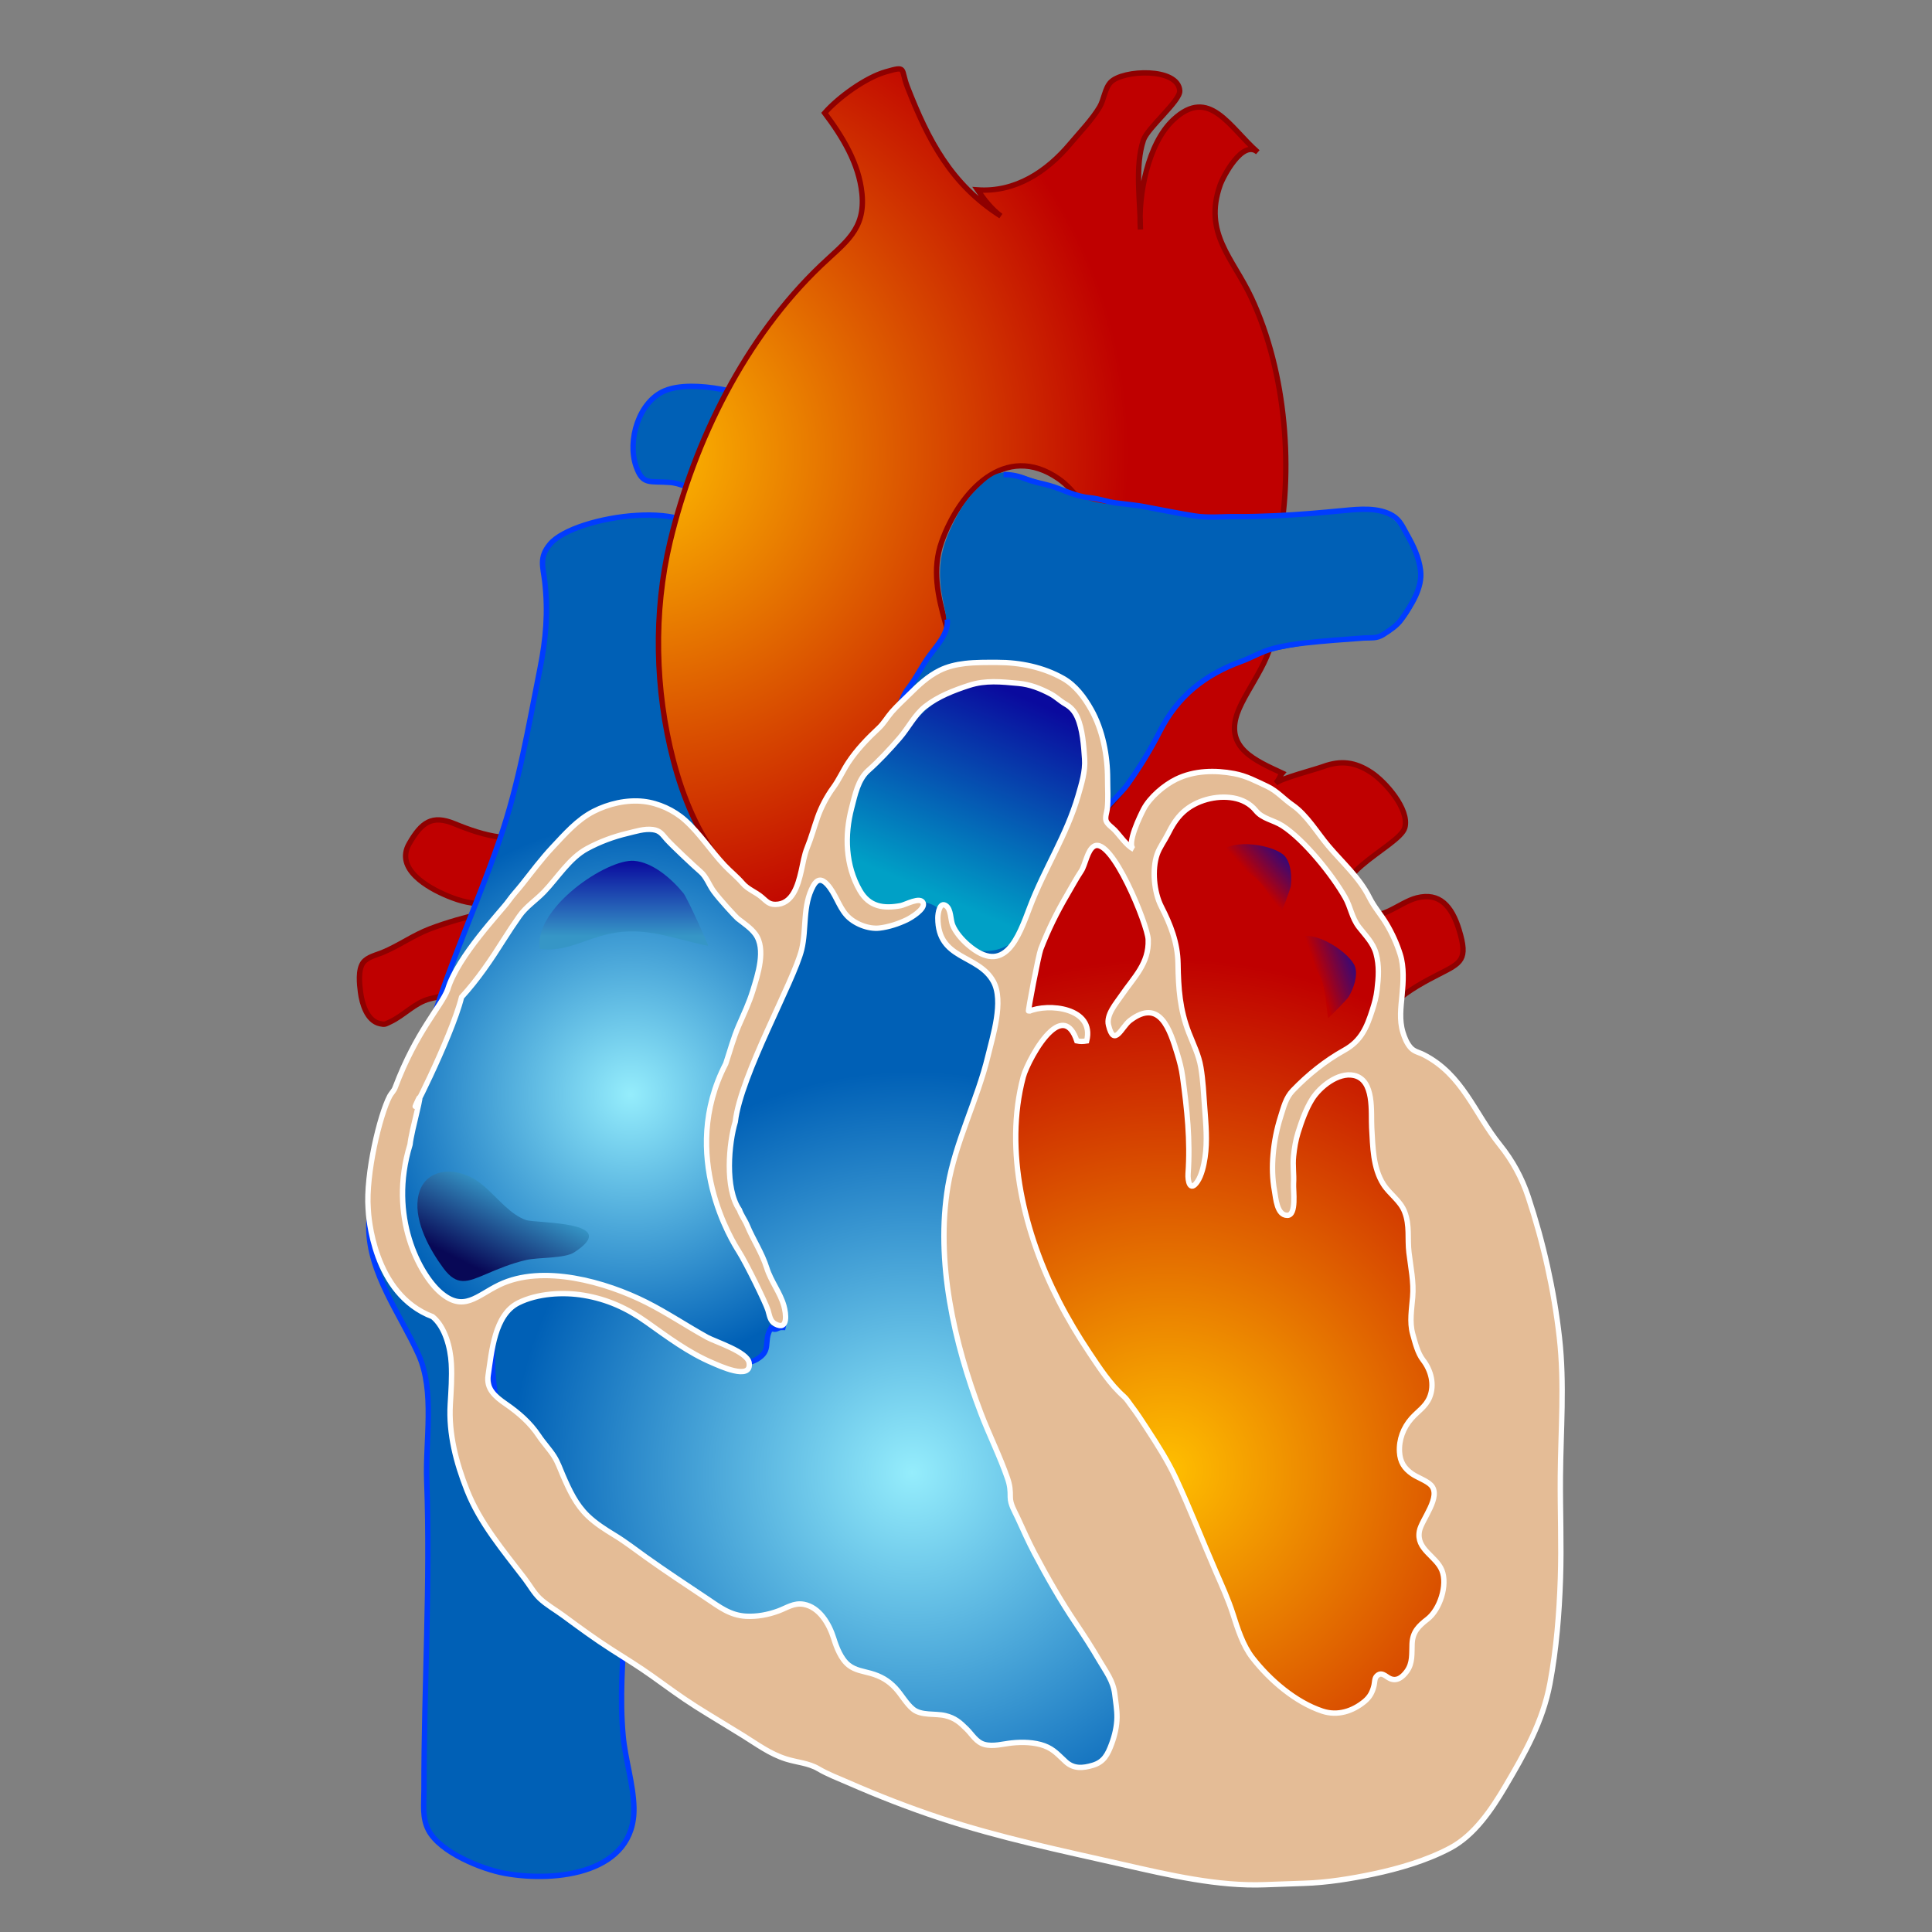 <?xml version="1.0" encoding="UTF-8" standalone="no"?>
<!-- Generator: Adobe Illustrator 12.0.0, SVG Export Plug-In . SVG Version: 6.00 Build 51448)  -->

<svg
   xmlns:dc="http://purl.org/dc/elements/1.1/"
   xmlns:cc="http://creativecommons.org/ns#"
   xmlns:rdf="http://www.w3.org/1999/02/22-rdf-syntax-ns#"
   xmlns:svg="http://www.w3.org/2000/svg"
   xmlns="http://www.w3.org/2000/svg"
   xmlns:sodipodi="http://sodipodi.sourceforge.net/DTD/sodipodi-0.dtd"
   xmlns:inkscape="http://www.inkscape.org/namespaces/inkscape"
   version="1.1"
   id="Layer_1"
   width="360"
   height="360"
   viewBox="0 0 360 360"
   overflow="visible"
   enable-background="new 0 0 667.072 443.978"
   xml:space="preserve"
   inkscape:version="0.92.5 (2060ec1f9f, 2020-04-08)"
   sodipodi:docname="heart.svg"
   style="overflow:visible"><rect x="0" y="0" width="360" height="360" fill="#808080" stroke="none"/><defs
   id="defs576" /><sodipodi:namedview
   pagecolor="#ffffff"
   bordercolor="#666666"
   borderopacity="1"
   objecttolerance="10"
   gridtolerance="10"
   guidetolerance="10"
   inkscape:pageopacity="0"
   inkscape:pageshadow="2"
   inkscape:window-width="1735"
   inkscape:window-height="1044"
   id="namedview574"
   showgrid="false"
   showguides="true"
   inkscape:guide-bbox="true"
   fit-margin-top="5"
   fit-margin-left="5"
   fit-margin-right="5"
   fit-margin-bottom="5"
   inkscape:zoom="1.22"
   inkscape:cx="257.34692"
   inkscape:cy="293.33332"
   inkscape:window-x="486"
   inkscape:window-y="223"
   inkscape:window-maximized="0"
   inkscape:current-layer="Layer_1" />


<radialGradient
   id="XMLID_20_"
   cx="482.042"
   cy="169.668"
   r="57.569"
   gradientTransform="matrix(1,0,0,-1,-1.3126508e-5,434.798)"
   gradientUnits="userSpaceOnUse">
	<stop
   offset="0"
   style="stop-color:#5B0909"
   id="stop8" />
	<stop
   offset="1"
   style="stop-color:#BF0000"
   id="stop10" />
</radialGradient>

<radialGradient
   id="XMLID_21_"
   cx="398.898"
   cy="298.368"
   r="77.503"
   gradientTransform="matrix(1,0,0,-1,-1.3126508e-5,434.798)"
   gradientUnits="userSpaceOnUse">
	<stop
   offset="0"
   style="stop-color:#FFBF00"
   id="stop15" />
	<stop
   offset="1"
   style="stop-color:#BF0000"
   id="stop17" />
</radialGradient>




<radialGradient
   id="XMLID_22_"
   cx="133.941"
   cy="107.124"
   r="74.828"
   gradientTransform="matrix(1,0,0,-1,-25.415,384.832)"
   gradientUnits="userSpaceOnUse">
	<stop
   offset="0"
   style="stop-color:#95EDFC"
   id="stop34" />
	<stop
   offset="1"
   style="stop-color:#0060B6"
   id="stop36" />
</radialGradient>

<linearGradient
   id="XMLID_23_"
   gradientUnits="userSpaceOnUse"
   x1="136.729"
   y1="215.513"
   x2="152.729"
   y2="252.512"
   gradientTransform="matrix(1,0,0,-1,-25.415,384.832)">
	<stop
   offset="0"
   style="stop-color:#00A0C6"
   id="stop41" />
	<stop
   offset="1"
   style="stop-color:#0A0A9E"
   id="stop43" />
</linearGradient>

<radialGradient
   id="XMLID_24_"
   cx="81.441"
   cy="177.625"
   r="50.589"
   gradientTransform="matrix(1,0,0,-1,-25.415,384.832)"
   gradientUnits="userSpaceOnUse">
	<stop
   offset="0"
   style="stop-color:#95EDFC"
   id="stop48" />
	<stop
   offset="1"
   style="stop-color:#0060B6"
   id="stop50" />
</radialGradient>

<linearGradient
   id="XMLID_25_"
   gradientUnits="userSpaceOnUse"
   x1="80.165"
   y1="207.125"
   x2="80.165"
   y2="221.125"
   gradientTransform="matrix(1,0,0,-1,-25.415,384.832)">
	<stop
   offset="0"
   style="stop-color:#3696C6"
   id="stop55" />
	<stop
   offset="1"
   style="stop-color:#0A0A9E"
   id="stop57" />
</linearGradient>

<linearGradient
   id="XMLID_26_"
   gradientUnits="userSpaceOnUse"
   x1="59.839"
   y1="159.175"
   x2="52.839"
   y2="145.174"
   gradientTransform="matrix(1,0,0,-1,-25.415,384.832)">
	<stop
   offset="0"
   style="stop-color:#3696C6"
   id="stop62" />
	<stop
   offset="1"
   style="stop-color:#080856"
   id="stop64" />
</linearGradient>

<radialGradient
   id="XMLID_27_"
   cx="181.44"
   cy="107.624"
   r="95.313"
   gradientTransform="matrix(1,0,0,-1,-25.415,384.832)"
   gradientUnits="userSpaceOnUse">
	<stop
   offset="0"
   style="stop-color:#FFBF00"
   id="stop69" />
	<stop
   offset="1"
   style="stop-color:#BF0000"
   id="stop71" />
</radialGradient>

<linearGradient
   id="XMLID_28_"
   gradientUnits="userSpaceOnUse"
   x1="478.589"
   y1="248.298"
   x2="479.056"
   y2="257.82"
   gradientTransform="matrix(0.703,0.711,0.711,-0.703,-340.781,1.517)">
	<stop
   offset="0"
   style="stop-color:#BF0000"
   id="stop76" />
	<stop
   offset="1"
   style="stop-color:#0A0A9E"
   id="stop78" />
</linearGradient>

<linearGradient
   id="XMLID_29_"
   gradientUnits="userSpaceOnUse"
   x1="617.609"
   y1="340.128"
   x2="618.076"
   y2="349.651"
   gradientTransform="matrix(0.357,0.934,0.934,-0.357,-354.097,-270.219)">
	<stop
   offset="0"
   style="stop-color:#BF0000"
   id="stop83" />
	<stop
   offset="1"
   style="stop-color:#0A0A9E"
   id="stop85" />
</linearGradient>

<radialGradient
   id="XMLID_30_"
   cx="82.441"
   cy="297.123"
   r="91.782"
   gradientTransform="matrix(1,0,0,-1,-25.415,384.832)"
   gradientUnits="userSpaceOnUse">
	<stop
   offset="0"
   style="stop-color:#FFBF00"
   id="stop90" />
	<stop
   offset="1"
   style="stop-color:#BF0000"
   id="stop92" />
</radialGradient>


<g
   id="g1168"
   transform="translate(61.475,-3.279)"><path
     style="fill:#bf0000;stroke:#8f0000"
     inkscape:connector-curvature="0"
     id="path29"
     d="m 50.729,165.456 c 0.075,-3.646 -4.289,-5.367 -7.155,-6.232 -4.171,-1.261 -7.626,0.578 -11.85,0.039 -2.932,-0.373 -5.786,-1.373 -8.509,-2.492 -4.19,-1.721 -6.146,-0.289 -8.444,3.714 -2.697,4.698 3.424,8.213 7.254,9.778 2.423,0.989 4.38,1.447 7.002,1.445 1.472,0 2.998,0.143 4.444,-0.17 1.437,-0.311 2.771,-1.395 4.245,-1.297 -2.347,2.856 -5.892,2.443 -9.165,3.197 -3.349,0.77 -6.674,1.689 -9.889,2.909 -3.149,1.195 -5.785,3.144 -8.867,4.416 -1.127,0.466 -2.834,0.825 -3.611,1.888 -0.979,1.34 -0.679,4.02 -0.477,5.563 0.272,2.074 1.194,5.26 3.568,5.803 0.993,0.229 1.006,0.111 1.937,-0.32 2.568,-1.188 4.604,-3.584 7.37,-4.289 2.609,-0.666 5.537,-1.291 8.217,-1.725 3.807,-0.613 9.096,1.236 11.717,-1.997 2.59,-3.197 5.211,-7.173 7.333,-10.732 1.476,-2.476 4.819,-6.459 4.88,-9.498 z" /><path
     style="fill:#0060b6;stroke:#003cff"
     inkscape:connector-curvature="0"
     id="path31"
     d="m 83.526,79.208 c -5.104,-2.643 -15.794,-5.333 -21.123,-3.123 -4.832,2.006 -7.044,9.273 -5.351,14.096 1.256,3.578 2.439,2.674 6.448,3.002 2.413,0.197 7.609,2.928 9.649,2.426 3.395,-0.834 9.27,-12.155 9.877,-15.9" /><path
     style="fill:url(#XMLID_22_);stroke:#003cff"
     inkscape:connector-curvature="0"
     id="path38"
     d="m 142.899,335.716 c 5.375,-1.213 10.656,-3.886 13.122,-9.062 8.445,-17.729 -12.101,-34.537 -21.669,-46.006 -7.165,-8.589 -12.797,-16.861 -14.243,-28.219 -1.39,-10.917 -0.03,-22.201 2.417,-32.873 0.721,-3.145 10.679,-34.913 6.574,-35.935 -0.598,-4.176 4.025,-9.45 5.44,-13.416 1.431,-4.009 3.833,-7.49 5.374,-11.5 3.022,-7.861 3.815,-17.018 -0.764,-24.123 -5.491,-8.518 -20.364,-6.236 -28.038,-1.851 -13.192,7.538 -16.931,20.423 -21.71,33.56 -5.902,16.22 -10.497,33.094 -15.39,49.414 -3.086,10.291 4.886,17.689 7.932,26.674 2.793,8.238 -3.651,14.17 -11.381,11.326 -5.292,-1.945 -7.075,-5.993 -11.649,-8.375 -4.318,-2.247 -12.231,-3.434 -17.048,-3.551 -4.663,-0.115 -9.417,3.254 -10.739,7.901 -1.567,5.509 -0.735,13.091 0.787,18.511 1.451,5.166 3.729,9.223 7.054,13.608 8.354,11.021 17.064,23.287 28.458,31.401 7.559,5.386 16.553,5.328 24.997,8.091 4.743,1.551 9.311,4.428 13.942,6.392 4.67,1.979 8.159,5.118 12.691,6.975 3.776,1.547 6.206,3.213 10.455,3.092 4.373,-0.12 9.143,-1.075 13.388,-2.034 z" /><path
     style="fill:url(#XMLID_23_);stroke:#0060b6;stroke-width:0.5"
     inkscape:connector-curvature="0"
     id="path45"
     d="m 109.443,136.819 c -0.115,0.118 -0.229,0.236 -0.342,0.357 -4.41,4.666 -11.572,8.621 -12.697,15.535 -0.874,5.375 -2.24,16.573 3.734,19.897 3.993,2.221 7.569,-1.588 10.863,-0.899 5.383,1.122 3.984,8.438 10.053,8.995 12.743,1.174 14.375,-20.235 17.834,-28.207 1.949,-4.491 4.427,-10.707 2.012,-15.705 -2.283,-4.723 -9.432,-6.932 -14.273,-7.086 -7.054,-0.223 -12.558,2.371 -17.184,7.113 z" /><path
     style="fill:url(#XMLID_24_);stroke:#003cff"
     inkscape:connector-curvature="0"
     id="path52"
     d="m 16.028,206.244 c -0.84,5.064 -0.977,11.787 -3.929,16.109 -2.43,3.561 -4.88,4.689 -4.862,9.648 0.032,8.576 5.919,16.205 9.289,23.717 3.07,6.844 1.233,15.979 1.512,23.48 0.709,19.145 -0.528,38.406 -0.512,57.565 0.002,2.746 -0.381,5.212 0.84,7.543 2.181,4.166 10.001,7.281 14.237,8.046 9.714,1.75 24.32,-0.076 24.046,-12.248 -0.099,-4.386 -1.608,-8.972 -2.012,-13.373 -0.655,-7.133 -0.065,-13.783 0.277,-20.889 0.477,-9.906 -1.484,-12.382 -7.79,-19.582 -2.792,-3.188 -4.596,-6.216 -7.982,-8.688 -3.488,-2.549 -6.707,-4.867 -9.226,-8.519 -5.364,-7.772 -4.059,-16.169 3.134,-22.272 12.213,-10.364 28.521,3.762 39.448,9.062 2.237,1.084 4.684,2.089 7.026,0.737 2.912,-1.682 1.146,-3.297 2.627,-5.799 1.215,0.525 1.082,-0.219 2.286,-0.162 0.956,-3.78 -4.508,-8.432 -6.063,-11.789 -2.322,-5.012 -4.284,-11.145 -5.374,-16.613 -3.358,-16.855 17.928,-34.744 4.135,-50.515 -4.622,-5.282 -5.991,-8.525 -7.097,-15 -1.109,-6.486 -3.221,-12.91 -3.988,-19.472 -0.593,-5.069 -0.899,-10.47 -0.552,-15.647 0.188,-2.805 1.001,-5.703 1.663,-8.49 0.565,-2.379 2.405,-6.168 2.484,-8.389 0.313,-8.792 -24.003,-5.572 -28.645,-0.023 -2.079,2.484 -1.283,4.197 -0.963,6.988 0.644,5.621 0.22,10.629 -0.889,16.186 -2.172,10.891 -3.903,21.396 -7.511,31.864 -5.248,15.242 -12.966,30.594 -15.609,46.525 z" /><path
     style="fill:url(#XMLID_25_)"
     inkscape:connector-curvature="0"
     id="path59"
     d="m 52.019,177.286 c 6.81,-1.475 11.983,0.959 18.443,2.232 0.196,0.038 -3.882,-8.941 -4.591,-9.806 -2.341,-2.848 -5.776,-5.747 -9.19,-6.031 -5.016,-0.418 -18.754,8.777 -17.579,16.431 4.56,0.663 8.596,-1.889 12.917,-2.826 z" /><path
     style="fill:url(#XMLID_26_)"
     inkscape:connector-curvature="0"
     id="path66"
     d="m 32.614,228.022 c -1.785,-1.631 -3.467,-3.568 -5.233,-4.742 -4.284,-2.848 -10.251,-2.303 -11.005,3.414 -0.58,4.392 2.264,9.519 4.78,12.908 2.518,3.393 4.456,2.568 7.894,1.105 2.557,-1.088 4.691,-1.977 7.477,-2.637 2.277,-0.539 7.171,-0.25 8.998,-1.438 9.046,-5.886 -7.065,-5.362 -8.996,-6.022 -1.396,-0.478 -2.681,-1.459 -3.915,-2.588 z" /><path
     style="fill:url(#XMLID_27_);stroke:#8f0000"
     inkscape:connector-curvature="0"
     id="path73"
     d="m 129.639,190.721 c 3.069,-13.209 6.634,-27.138 15.85,-37.514 5.219,-5.875 6.985,-10.477 9.676,-17.889 1.915,-5.275 4.849,-8.828 9.35,-12.25 2.245,-1.706 9.78,-7.973 10.935,-3.758 1.466,5.352 -4.686,12.068 -6.38,16.92 -2.236,6.402 3.247,8.719 8.382,11.104 -0.498,0.587 -0.574,1.311 -1.249,1.896 1.099,-0.952 7.146,-2.484 8.876,-3.113 3.297,-1.198 5.942,-0.885 8.949,1.092 2.586,1.699 7.188,6.854 6.266,10.295 -0.983,3.662 -17.602,9.916 -8.642,15.604 3.807,2.416 7.377,-1.642 10.887,-2.525 4.207,-1.059 6.501,1.49 7.875,6 1.696,5.563 0.41,6.093 -3.768,8.224 -5,2.553 -12.632,6.719 -11.798,13.285 0.742,5.846 6.691,12.111 9.311,17.307 6.693,13.283 10.872,27.727 13.737,42.283 2.567,13.044 3.183,25.379 1.541,38.613 -1.574,12.688 -6.817,27.182 -18.523,33.885 -8.393,4.805 -19.253,6.818 -27.273,0.462 -14.729,-11.673 -19.746,-32.079 -27.213,-48.559 -3.519,-7.765 -7.635,-15.015 -10.875,-22.938 -2.013,-4.923 -4.372,-9.793 -5.563,-14.994 -1.814,-7.922 -3.93,-15.975 -4.688,-24.088 -0.878,-9.379 2.225,-20.25 4.337,-29.342 z" /><path
     style="fill:url(#XMLID_28_)"
     inkscape:connector-curvature="0"
     id="path80"
     d="m 171.331,166.02 c 2.983,1.941 3.958,4.694 5.817,7.496 0.056,0.087 1.851,-4.62 1.909,-5.188 0.192,-1.874 0.011,-4.162 -1.113,-5.504 -1.649,-1.97 -9.924,-3.653 -12.279,-0.478 1.398,1.893 3.773,2.442 5.666,3.674 z" /><path
     style="fill:url(#XMLID_29_)"
     inkscape:connector-curvature="0"
     id="path87"
     d="m 183.705,183.764 c 1.947,2.979 1.729,5.891 2.302,9.205 0.017,0.1 3.557,-3.482 3.839,-3.979 0.932,-1.639 1.688,-3.806 1.2,-5.486 -0.716,-2.47 -7.609,-7.345 -11.046,-5.388 0.516,2.299 2.47,3.758 3.705,5.648 z" /><path
     style="fill:url(#XMLID_30_);stroke:#8f0000"
     inkscape:connector-curvature="0"
     id="path94"
     d="m 108.5,131.706 c -7.493,9.971 -16.725,19.688 -18.355,32.501 -0.595,4.681 -0.787,10.197 -6.795,8.191 -3.606,-1.203 -8.034,-5.302 -10.38,-8.263 -4.415,-5.572 -7.188,-12.322 -8.976,-19.154 -3.418,-13.066 -3.754,-27.615 -0.604,-40.775 4.5,-18.801 13.985,-38.014 28.139,-51.498 4.492,-4.279 8.286,-6.619 7.606,-13.361 -0.565,-5.599 -3.601,-10.568 -6.942,-15.017 2.54,-2.903 7.633,-6.599 11.379,-7.668 4.026,-1.149 2.699,-0.601 4.044,2.841 3.907,9.994 8.123,18.097 17.396,24.03 -1.822,-1.363 -3.153,-3.13 -4.333,-4.871 7.074,0.492 12.904,-3.414 17.236,-8.564 1.734,-2.062 4.146,-4.567 5.51,-6.888 0.836,-1.423 0.957,-3.482 2.066,-4.623 2.256,-2.322 12.581,-2.78 12.86,1.611 0.118,1.861 -5.988,6.884 -6.76,9.174 -1.65,4.903 -0.571,11.515 -0.563,16.653 -0.46,-6.37 1.387,-16.011 6.137,-20.437 6.699,-6.243 10.428,1.394 15.732,6.055 -2.816,-2.476 -6.478,4.577 -7.019,6.12 -3.144,8.979 2.34,13.573 5.807,20.967 6.571,14.018 7.981,32.439 4.809,47.45 0.435,-2.056 -8.234,0.153 -9,0.245 -3.418,0.411 -7.661,-0.656 -10.938,-1.617 -4.035,-1.184 -9.165,-1.935 -12.662,-4.279 -3.184,-2.135 -4.914,-5.803 -8.072,-8.008 -10.048,-7.02 -18.506,2.441 -21.821,11.674 -1.851,5.156 -0.698,10.219 0.65,15.001 0.826,2.928 1.402,2.44 -0.25,5.415 -1.4,2.519 -4.122,4.73 -5.901,7.095 z" /><g
     transform="translate(-25.415,-49.966)"
     id="g96">
	<path
   style="fill:#0060b6"
   inkscape:connector-curvature="0"
   id="path98"
   d="m 139.726,155.381 c 0.519,-1.881 1.322,-3.756 2.377,-5.746 0.949,-1.793 2.074,-3.466 3.509,-4.908 1.283,-1.289 2.964,-3.055 4.829,-3.391 2.166,-0.389 5.388,0.916 7.44,1.608 4.516,1.522 8.742,4.335 13.671,4.22 4.383,-0.102 8.695,1.164 13,1.871 5.982,0.982 12.28,0.896 18.351,0.527 4.176,-0.254 8.285,-1.167 12.472,-1.32 2.013,-0.074 4.067,-0.014 6.028,0.488 1.671,0.428 3.231,2.215 4.319,3.587 4.451,5.618 3.333,14.735 -2.783,18.87 -2.876,1.943 -5.37,1.207 -8.673,1.449 -5.156,0.378 -11.18,1.371 -16.214,2.637 -8.937,2.246 -14.271,6.904 -18.126,14.775 -2.884,5.891 -7.34,12.011 -11.884,16.623 -0.828,-9.308 2.26,-22.422 -9.214,-26.358 -4.718,-1.618 -10.067,-0.64 -14.825,0.28 -4.448,0.858 -9.384,1.819 -12.83,4.992 0.322,-3.771 4.699,-7.826 6.823,-10.898 2.28,-3.299 2.716,-4.779 1.839,-8.662 -0.809,-3.588 -1.099,-7.049 -0.109,-10.644 z" />
	<path
   style="fill:none;stroke:#003cff"
   inkscape:connector-curvature="0"
   id="path100"
   d="m 168.108,207.174 c 0.745,-2.904 4.323,-5.481 6.008,-7.874 2.252,-3.197 4.173,-6.292 5.951,-9.792 3.339,-6.57 8.394,-10.563 15.208,-13.037 1.937,-0.703 3.611,-1.752 5.625,-2.305 2.045,-0.563 4.116,-0.879 6.207,-1.113 3.609,-0.402 7.225,-0.652 10.839,-0.915 1.604,-0.116 2.494,0.167 3.835,-0.716 1.202,-0.791 2.445,-1.571 3.29,-2.769 1.79,-2.538 3.983,-5.877 3.567,-9.118 -0.316,-2.467 -1.312,-4.549 -2.518,-6.68 -0.761,-1.344 -1.265,-2.67 -2.671,-3.519 -2.639,-1.595 -6.235,-1.231 -9.163,-0.954 -4.22,0.399 -8.454,0.787 -12.684,0.967 -2.363,0.101 -4.744,0.193 -7.112,0.163 -2.581,-0.033 -5.334,0.278 -7.895,-0.122 -3.137,-0.49 -6.242,-1.139 -9.358,-1.717 -1.755,-0.324 -3.529,-0.492 -5.302,-0.707 -1.649,-0.2 -3.224,-0.818 -4.864,-0.967 -2.9,-0.262 -4.866,-1.505 -7.59,-2.284 -1.409,-0.403 -2.87,-0.63 -4.234,-1.166 -1.507,-0.592 -2.568,-0.86 -4.307,-0.876" />
	<path
   style="fill:none;stroke:#003cff"
   inkscape:connector-curvature="0"
   id="path102"
   d="m 131.191,185.174 c 0.823,-1.27 1.038,-2.463 1.988,-3.676 1.504,-1.92 2.506,-4.129 3.949,-6.086 1.385,-1.878 3.619,-4.191 3.313,-6.738" />
</g><path
     style="fill:#e4bc96;stroke:#ffffff"
     inkscape:connector-curvature="0"
     id="path104"
     d="m 124.378,126.708 c 4.223,0 8.584,0.891 12.28,2.996 2.299,1.311 3.925,3.523 5.201,5.789 2.144,3.804 3.055,8.617 3.049,12.943 -0.003,1.833 0.141,3.674 -0.054,5.502 -0.073,0.689 -0.448,1.588 -0.229,2.263 0.219,0.671 1.153,1.263 1.616,1.755 1.08,1.148 2.152,2.816 3.546,3.58 -1.501,-0.822 1.312,-6.485 1.824,-7.465 1.178,-2.253 3.846,-4.508 6.092,-5.604 3.357,-1.635 7.231,-1.707 10.795,-1.04 2.286,0.429 4.072,1.411 6.159,2.381 1.796,0.835 3.113,2.379 4.712,3.48 2.677,1.845 4.617,5.189 6.703,7.651 2.605,3.074 5.812,5.919 7.625,9.577 0.876,1.767 2.165,3.195 3.187,4.907 1.063,1.783 1.926,3.695 2.55,5.676 0.75,2.381 0.58,5.154 0.342,7.617 -0.223,2.304 -0.529,4.635 0.156,6.896 0.296,0.978 0.708,2.015 1.376,2.801 0.724,0.854 1.573,0.918 2.484,1.385 7.306,3.74 9.457,10.896 14.234,16.836 2.325,2.893 4.078,6.098 5.249,9.625 2.825,8.514 4.811,17.332 5.821,26.246 0.989,8.719 0.248,17.184 0.18,25.91 -0.05,6.361 0.226,12.688 0.012,19.029 -0.218,6.491 -0.751,13.129 -1.951,19.52 -1.342,7.145 -4.67,13.002 -8.324,19.193 -2.536,4.297 -5.765,9.102 -10.3,11.5 -4.358,2.305 -9.486,3.803 -14.255,4.809 -4.238,0.893 -8.655,1.609 -12.989,1.742 -2.424,0.074 -4.831,0.162 -7.248,0.256 -8.723,0.338 -17.879,-1.805 -26.443,-3.754 -11.388,-2.59 -22.92,-4.975 -34.026,-8.652 -5.842,-1.932 -11.496,-4.135 -17.137,-6.602 -1.891,-0.828 -3.851,-1.559 -5.621,-2.604 -1.781,-1.051 -3.985,-1.183 -5.95,-1.799 -3.034,-0.952 -5.354,-2.7 -8.053,-4.377 -2.903,-1.806 -5.847,-3.545 -8.736,-5.371 -2.852,-1.804 -5.497,-3.771 -8.235,-5.729 -2.446,-1.748 -4.951,-3.28 -7.484,-4.896 -3.114,-1.985 -6.09,-4.176 -9.061,-6.366 -1.415,-1.044 -3.106,-1.994 -4.381,-3.199 -1.07,-1.013 -1.87,-2.475 -2.78,-3.666 -3.986,-5.225 -8.349,-10.328 -10.784,-16.516 -2.008,-5.1 -3.429,-10.492 -3.101,-16.011 0.15,-2.519 0.333,-5.032 0.194,-7.562 -0.159,-2.912 -1.141,-6.816 -3.489,-8.736 -11.108,-4.168 -11.955,-18.922 -12.005,-20.12 -0.478,-6.423 2.164,-17.466 4.012,-20.976 0.271,-0.516 0.811,-1.026 0.998,-1.565 4.013,-10.632 8.53,-15.024 9.797,-18.287 1.841,-6.219 10.054,-14.68 11.313,-16.467 0.803,-1.139 1.678,-2.039 2.537,-3.127 1.799,-2.279 3.699,-4.811 5.668,-6.906 2.326,-2.475 4.63,-5.152 7.697,-6.719 2.757,-1.408 6.142,-2.203 9.284,-1.85 2.803,0.316 5.67,1.641 7.744,3.5 2.781,2.492 4.791,5.691 7.342,8.397 1.104,1.171 2.345,2.142 3.373,3.345 1,1.171 2.455,1.636 3.595,2.616 0.867,0.747 1.33,1.339 2.509,1.338 3.23,-0.001 4.228,-3.63 4.816,-6.181 0.343,-1.486 0.558,-3.008 1.129,-4.406 0.749,-1.833 1.269,-3.777 1.93,-5.645 0.683,-1.926 1.718,-3.896 2.926,-5.549 1.064,-1.454 1.786,-3.123 2.79,-4.648 1.584,-2.406 3.589,-4.475 5.686,-6.436 0.965,-0.902 1.541,-1.989 2.412,-2.989 0.998,-1.146 2.132,-2.163 3.207,-3.233 1.768,-1.76 3.508,-3.412 5.741,-4.518 1.457,-0.722 3.063,-1.096 4.715,-1.289 2.002,-0.232 4.071,-0.2 6.028,-0.201 z m -52.882,42.634 c -0.869,-1.197 -1.34,-2.71 -2.47,-3.662 -0.967,-0.813 -5.174,-4.762 -6.229,-5.935 -0.854,-0.95 -1.22,-1.706 -2.633,-1.886 -1.595,-0.203 -3.191,0.34 -4.723,0.703 -2.619,0.62 -5.154,1.564 -7.523,2.843 -3.271,1.765 -5.476,5.404 -8.014,8.054 -1.502,1.565 -3.352,2.739 -4.607,4.541 -1,1.432 -1.964,2.862 -2.901,4.353 -2.36,3.752 -4.864,7.459 -7.869,10.729 -1.872,7.631 -10.934,25.189 -8.087,19.107 1.161,-2.479 -1.245,5.686 -1.512,8.363 -4.151,13.527 1.904,24.273 5.618,27.516 4.356,3.799 6.809,0.651 10.98,-1.365 8.134,-3.936 19.944,-0.529 27.451,3.254 3.881,1.957 7.523,4.412 11.301,6.5 1.523,0.842 7.519,2.707 7.834,4.75 0.535,3.459 -5.741,0.477 -6.836,0.014 -4.423,-1.865 -8.38,-4.832 -12.261,-7.588 -3.637,-2.583 -7.296,-4.258 -11.744,-5 -3.845,-0.643 -8.648,-0.344 -12.169,1.421 -4.443,2.228 -4.954,9.063 -5.624,13.511 -0.38,2.52 1.31,3.947 3.265,5.297 2.424,1.672 4.557,3.51 6.193,5.979 0.866,1.307 1.967,2.451 2.815,3.77 0.733,1.137 1.141,2.383 1.675,3.609 1.194,2.741 2.419,5.41 4.619,7.521 1.471,1.41 3.24,2.537 4.975,3.592 2.058,1.25 3.92,2.707 5.874,4.103 3.681,2.628 7.502,5.142 11.265,7.655 2.381,1.592 4.376,3.182 7.367,3.348 2.032,0.111 4.09,-0.271 5.996,-0.967 1.618,-0.592 2.928,-1.574 4.739,-1.257 2.98,0.522 4.785,3.705 5.612,6.343 0.534,1.703 1.351,3.857 2.803,5.006 1.197,0.945 2.716,1.127 4.131,1.529 1.817,0.518 3.246,1.322 4.562,2.732 1.13,1.211 2.011,2.888 3.276,3.924 1.546,1.269 4.168,0.769 6.008,1.209 1.797,0.431 2.727,1.24 3.997,2.506 1.046,1.043 1.813,2.48 3.346,2.88 1.625,0.423 3.432,-0.12 5.065,-0.292 1.943,-0.205 4.21,-0.156 6.068,0.531 1.788,0.662 2.653,1.766 3.991,2.979 1.492,1.354 3.191,1.203 5.039,0.65 2.073,-0.62 2.775,-2.037 3.501,-3.991 0.566,-1.524 0.975,-3.261 0.999,-4.892 0.021,-1.434 -0.24,-2.957 -0.412,-4.379 -0.302,-2.496 -1.641,-4.16 -2.902,-6.319 -1.359,-2.326 -2.82,-4.591 -4.326,-6.824 -2.821,-4.187 -5.386,-8.67 -7.738,-13.131 -1.145,-2.168 -2.112,-4.373 -3.139,-6.601 -0.537,-1.166 -1.374,-2.485 -1.366,-3.811 0.007,-1.337 -0.063,-2.207 -0.528,-3.553 -1.417,-4.1 -3.411,-8.073 -4.96,-12.133 -4.981,-13.051 -8.463,-28.289 -6.136,-42.278 1.364,-8.178 5.531,-16.152 7.469,-24.265 0.878,-3.675 3.004,-10.236 1.003,-13.87 -2.841,-5.159 -10.347,-3.959 -10.347,-11.832 0,-0.951 0.375,-3.112 1.53,-2.28 0.947,0.683 0.818,2.562 1.213,3.565 0.542,1.379 1.781,2.771 2.871,3.713 6.868,5.938 9.434,-1.48 11.535,-7.035 2.681,-7.086 6.847,-13.354 8.976,-20.71 0.64,-2.213 1.385,-4.581 1.225,-6.903 -0.166,-2.416 -0.377,-5.528 -1.369,-7.749 -0.499,-1.119 -1.181,-1.885 -2.23,-2.482 -1.002,-0.57 -1.726,-1.334 -2.738,-1.871 -1.924,-1.02 -3.825,-1.775 -6.012,-1.973 -3.188,-0.289 -6.099,-0.616 -9.153,0.373 -2.899,0.939 -5.8,2.064 -8.18,3.928 -2.006,1.572 -3.147,3.994 -4.812,5.912 -1.81,2.086 -3.78,4.205 -5.836,6.035 -1.908,1.697 -2.457,4.574 -3.082,6.959 -1.345,5.126 -1.164,10.719 1.525,15.393 1.753,3.048 4.418,3.424 7.621,2.828 0.861,-0.158 3.683,-1.76 4.183,-0.502 0.448,1.127 -2.306,2.774 -3.055,3.133 -1.565,0.748 -3.364,1.34 -5.083,1.541 -2.1,0.246 -4.809,-0.84 -6.207,-2.463 -1.43,-1.656 -2.021,-4.006 -3.543,-5.674 -1.033,-1.133 -1.892,-1.018 -2.606,0.293 -2.006,3.676 -1.208,7.945 -2.147,11.846 -1.414,5.869 -11.375,23.374 -12.37,32.098 -1.193,3.923 -2.005,12.399 0.767,16.401 0.334,0.986 1.045,1.92 1.45,2.896 1.129,2.719 2.754,5.077 3.652,7.946 0.778,2.485 2.498,4.565 3.201,7.08 0.384,1.37 0.837,4.68 -1.638,3.34 -0.98,-0.532 -1.042,-1.604 -1.348,-2.578 -0.423,-1.345 -4.006,-8.7 -5.447,-10.963 -1.052,-1.649 -11.269,-17.849 -2.421,-34.935 0.797,-2.369 1.429,-4.803 2.426,-7.1 0.948,-2.186 1.929,-4.234 2.631,-6.529 0.901,-2.942 2.513,-7.737 0.47,-10.53 -0.837,-1.145 -2.167,-2.016 -3.322,-2.928 -0.247,-0.193 -3.295,-3.461 -4.458,-5.066 z m 62.809,26.117 c -2.397,2.154 -4.674,6.841 -5.108,8.473 -3.667,13.776 0.281,29.397 6.621,41.76 1.7,3.314 3.608,6.521 5.68,9.617 1.915,2.865 3.891,5.92 6.438,8.17 0.555,0.49 0.921,1.127 1.365,1.709 1.049,1.373 2.004,2.848 2.947,4.295 1.979,3.039 3.87,5.98 5.398,9.277 2.639,5.693 4.918,11.566 7.417,17.322 1.124,2.592 2.326,5.203 3.188,7.896 0.881,2.756 1.857,5.893 3.653,8.207 3.204,4.129 8.01,8.28 13.036,9.941 2.805,0.927 5.626,0.033 7.854,-1.814 1.011,-0.838 1.472,-1.75 1.766,-2.984 0.12,-0.506 0.085,-1.271 0.428,-1.66 0.94,-1.064 1.728,0.023 2.555,0.389 1.297,0.574 2.333,-0.287 3.11,-1.344 1.144,-1.557 0.91,-3.326 0.994,-5.148 0.104,-2.24 1.219,-3.309 2.884,-4.601 2.284,-1.772 3.78,-6.343 2.668,-9.081 -1.091,-2.688 -4.837,-3.889 -4.19,-7.318 0.4,-2.125 4.229,-6.479 2.132,-8.582 -0.81,-0.811 -2.501,-1.391 -3.459,-2.05 -1.503,-1.032 -2.272,-2.239 -2.38,-4.091 -0.133,-2.298 0.699,-4.511 2.217,-6.238 1.183,-1.346 2.663,-2.207 3.384,-3.936 0.988,-2.373 0.273,-5.043 -1.218,-6.965 -1.016,-1.309 -1.477,-3.27 -1.934,-4.895 -0.606,-2.156 -0.176,-4.656 0.002,-6.846 0.231,-2.83 -0.354,-5.484 -0.688,-8.268 -0.318,-2.65 0.186,-5.047 -0.811,-7.617 -0.804,-2.074 -2.798,-3.295 -3.957,-5.121 -1.956,-3.081 -1.966,-7 -2.174,-10.532 -0.168,-2.854 0.577,-8.937 -3.348,-9.767 -2.899,-0.611 -6.318,2.133 -7.753,4.428 -1.157,1.852 -1.972,4.164 -2.626,6.244 -0.45,1.434 -0.681,2.896 -0.836,4.385 -0.189,1.807 0.109,3.367 -0.004,5.118 -0.081,1.256 0.62,5.901 -1.147,5.911 -1.969,0.012 -2.149,-3.194 -2.401,-4.569 -0.41,-2.235 -0.456,-4.532 -0.259,-6.794 0.207,-2.377 0.672,-4.734 1.394,-7.01 0.564,-1.775 0.971,-3.543 2.271,-4.893 2.841,-2.951 6.03,-5.521 9.615,-7.517 3.152,-1.753 4.183,-4.282 5.216,-7.505 0.411,-1.281 0.714,-2.385 0.874,-3.723 0.282,-2.349 0.433,-4.469 -0.188,-6.78 -0.527,-1.967 -1.993,-3.375 -3.198,-4.938 -1.336,-1.733 -1.512,-3.666 -2.558,-5.511 -2.37,-4.176 -7.61,-10.717 -11.678,-13.344 -1.711,-1.104 -3.713,-1.277 -4.971,-2.832 -1.06,-1.311 -2.551,-2.068 -4.197,-2.357 -3.17,-0.557 -6.95,0.436 -9.332,2.635 -1.289,1.189 -2.1,2.584 -2.878,4.134 -0.615,1.226 -1.529,2.429 -1.978,3.726 -0.979,2.829 -0.592,7.065 0.78,9.75 1.716,3.356 3.052,6.739 3.109,10.619 0.068,4.621 0.338,8.553 2.028,12.898 0.846,2.176 1.835,4.104 2.227,6.42 0.421,2.486 0.524,5.014 0.712,7.524 0.227,3.054 0.521,6.235 0.064,9.281 -0.214,1.424 -0.612,3.305 -1.425,4.504 -1.383,2.041 -1.826,-0.149 -1.731,-1.496 0.438,-6.194 -0.198,-11.992 -1.03,-18.116 -0.198,-1.453 -0.543,-2.761 -0.97,-4.162 -1.38,-4.529 -3.258,-10.479 -8.819,-6.254 -1.563,1.187 -2.952,5.173 -4.01,0.887 -0.478,-1.938 1.384,-4.035 2.398,-5.524 2.359,-3.46 5.171,-5.962 4.999,-10.448 -0.105,-2.727 -6.801,-19.239 -10.078,-17.395 -1.271,0.715 -1.635,3.48 -2.391,4.618 -0.942,1.417 -1.74,2.915 -2.606,4.39 -1.933,3.293 -3.551,6.564 -4.945,10.179 -0.417,1.081 -2.443,11.689 -2.28,11.616 3.66,-1.632 12.376,-0.736 10.837,5.489 -0.649,0.106 -1.192,0.13 -1.837,-0.012 -1.206,-3.583 -3.071,-3.391 -4.868,-1.774 z" /></g>


<radialGradient
   id="XMLID_31_"
   cx="452"
   cy="334.899"
   r="120.808"
   gradientUnits="userSpaceOnUse"
   gradientTransform="translate(-1.3126508e-5)">
	<stop
   offset="0"
   style="stop-color:#DCB3FF"
   id="stop133" />
	<stop
   offset="0.843"
   style="stop-color:#8210D2"
   id="stop135" />
	<stop
   offset="0.899"
   style="stop-color:#6B0EB0"
   id="stop137" />
	<stop
   offset="0.964"
   style="stop-color:#540D8F"
   id="stop139" />
	<stop
   offset="1"
   style="stop-color:#4B0C82"
   id="stop141" />
</radialGradient>

<radialGradient
   id="XMLID_32_"
   cx="398.5"
   cy="167.899"
   r="75.308"
   gradientTransform="matrix(1,0,0,-1,-1.3126508e-5,434.798)"
   gradientUnits="userSpaceOnUse">
	<stop
   offset="0"
   style="stop-color:#BF0000"
   id="stop146" />
	<stop
   offset="0.002"
   style="stop-color:#BE0002"
   id="stop148" />
	<stop
   offset="0.061"
   style="stop-color:#AF0439"
   id="stop150" />
	<stop
   offset="0.12"
   style="stop-color:#A10868"
   id="stop152" />
	<stop
   offset="0.178"
   style="stop-color:#960B8E"
   id="stop154" />
	<stop
   offset="0.236"
   style="stop-color:#8D0DAC"
   id="stop156" />
	<stop
   offset="0.292"
   style="stop-color:#870FC1"
   id="stop158" />
	<stop
   offset="0.347"
   style="stop-color:#8310CE"
   id="stop160" />
	<stop
   offset="0.399"
   style="stop-color:#8210D2"
   id="stop162" />
	<stop
   offset="1"
   style="stop-color:#0060B6"
   id="stop164" />
</radialGradient>

<linearGradient
   id="XMLID_33_"
   gradientUnits="userSpaceOnUse"
   x1="381.992"
   y1="196.997"
   x2="381.992"
   y2="210.997"
   gradientTransform="matrix(1,0,0,-1,-1.3126508e-5,434.798)">
	<stop
   offset="0"
   style="stop-color:#8210D2"
   id="stop169" />
	<stop
   offset="1"
   style="stop-color:#0A0A9E"
   id="stop171" />
</linearGradient>

<linearGradient
   id="XMLID_34_"
   gradientUnits="userSpaceOnUse"
   x1="361.667"
   y1="149.047"
   x2="354.667"
   y2="135.046"
   gradientTransform="matrix(1,0,0,-1,-1.3126508e-5,434.798)">
	<stop
   offset="0"
   style="stop-color:#8210D2"
   id="stop176" />
	<stop
   offset="1"
   style="stop-color:#080856"
   id="stop178" />
</linearGradient>

<linearGradient
   id="XMLID_35_"
   gradientUnits="userSpaceOnUse"
   x1="698.093"
   y1="455.713"
   x2="698.56"
   y2="465.235"
   gradientTransform="matrix(0.703,0.711,0.711,-0.703,-315.366,51.482)">
	<stop
   offset="0"
   style="stop-color:#BF0000"
   id="stop183" />
	<stop
   offset="1"
   style="stop-color:#0A0A9E"
   id="stop185" />
</linearGradient>

<linearGradient
   id="XMLID_36_"
   gradientUnits="userSpaceOnUse"
   x1="734.91"
   y1="618.411"
   x2="735.377"
   y2="627.934"
   gradientTransform="matrix(0.357,0.934,0.934,-0.357,-328.682,-220.254)">
	<stop
   offset="0"
   style="stop-color:#BF0000"
   id="stop190" />
	<stop
   offset="1"
   style="stop-color:#0A0A9E"
   id="stop192" />
</linearGradient>

<linearGradient
   id="XMLID_37_"
   gradientUnits="userSpaceOnUse"
   x1="453.098"
   y1="115.237"
   x2="483.592"
   y2="163.385"
   gradientTransform="translate(-1.3126508e-5)">
	<stop
   offset="0"
   style="stop-color:#610000"
   id="stop197" />
	<stop
   offset="0.114"
   style="stop-color:#620005"
   id="stop199" />
	<stop
   offset="0.253"
   style="stop-color:#640214"
   id="stop201" />
	<stop
   offset="0.404"
   style="stop-color:#68032D"
   id="stop203" />
	<stop
   offset="0.564"
   style="stop-color:#6D064F"
   id="stop205" />
	<stop
   offset="0.731"
   style="stop-color:#74097B"
   id="stop207" />
	<stop
   offset="0.902"
   style="stop-color:#7D0DB0"
   id="stop209" />
	<stop
   offset="1"
   style="stop-color:#8210D2"
   id="stop211" />
</linearGradient>


<radialGradient
   id="XMLID_38_"
   cx="415.5"
   cy="258.899"
   r="42.217"
   gradientUnits="userSpaceOnUse"
   gradientTransform="translate(-1.3126508e-5)">
	<stop
   offset="0"
   style="stop-color:#8F0000"
   id="stop218" />
	<stop
   offset="0.067"
   style="stop-color:#890101"
   id="stop220" />
	<stop
   offset="0.16"
   style="stop-color:#770404"
   id="stop222" />
	<stop
   offset="0.264"
   style="stop-color:#5B0909"
   id="stop224" />
	<stop
   offset="0.337"
   style="stop-color:#760707"
   id="stop226" />
	<stop
   offset="0.43"
   style="stop-color:#900404"
   id="stop228" />
	<stop
   offset="0.533"
   style="stop-color:#A50202"
   id="stop230" />
	<stop
   offset="0.647"
   style="stop-color:#B40101"
   id="stop232" />
	<stop
   offset="0.783"
   style="stop-color:#BC0000"
   id="stop234" />
	<stop
   offset="1"
   style="stop-color:#BF0000"
   id="stop236" />
</radialGradient>



















</svg>